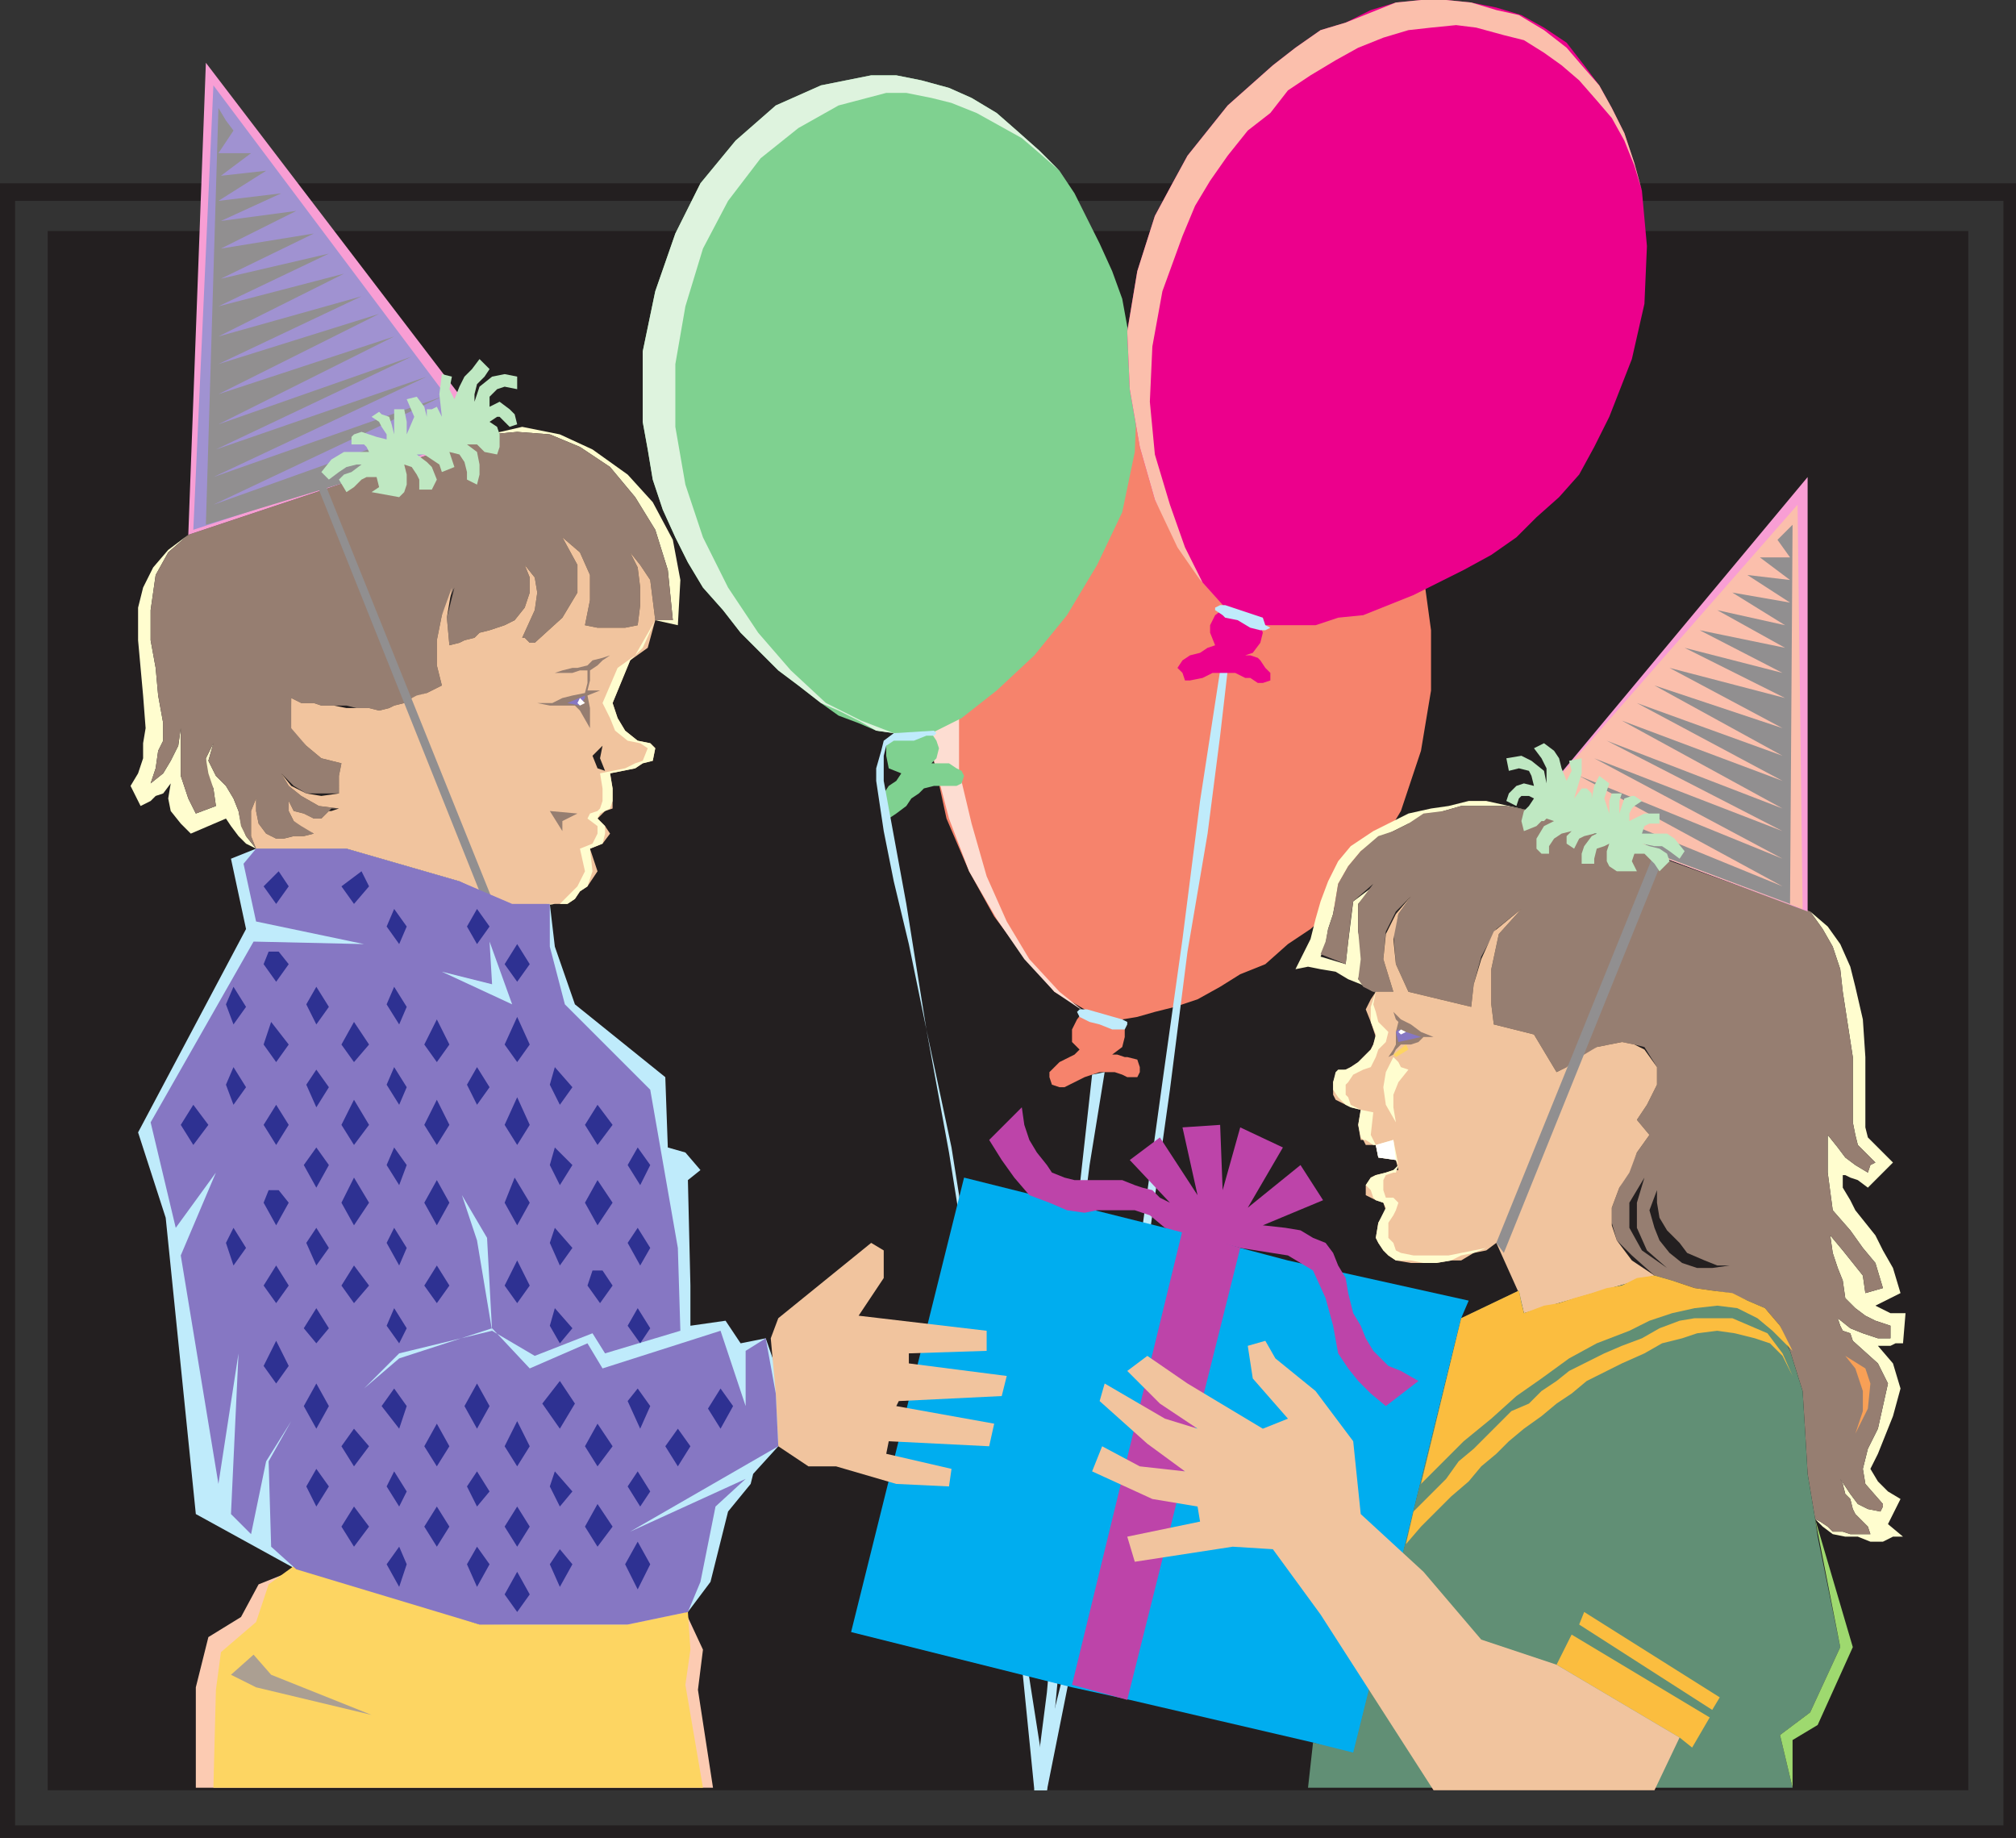 <svg xmlns="http://www.w3.org/2000/svg" width="602.25" height="549"><rect width="100%" height="100%" fill="#333333" stroke="none"/><path fill="#231f20" fill-rule="evenodd" d="M14.25 69H588v465.75H14.25V69"/><path fill="#231f20" fill-rule="evenodd" d="M0 267.75v-213h602.25v213h-3.75V60H4.5v207.75H0m0 33.75v-33.75h4.5v33.75H0m598.5 0v-33.75h3.75v33.75h-3.75M0 301.5V549h602.25V301.5h-3.75v243.75H4.5V301.5H0"/><path fill="#f6836c" fill-rule="evenodd" d="m335.25 304.5 4.5-.75 5.25-1.5 6-1.5 6.75-2.25 6.75-3.75 6-3.75 7.5-3 6.75-6 6.75-4.5 6.75-6 5.25-6.75 6-7.5 9-15 6-18 3-18v-18l-2.25-16.5-4.5-16.5L417 147l-5.25-7.5-4.5-6-5.25-6.75-13.5-9-6.75-3.75-7.5-2.25-15-1.5-7.5.75-7.5 1.5-7.5 3-6.75 3.75-7.5 3.75-6 4.5-6 6.75-5.25 6.75-6 6-5.25 7.5-11.25 27-3 9.75-1.5 17.25.75 18.75 3.75 17.25 6.75 15.75 7.5 13.5 9 12 9 10.5 9 5.25-2.25 3-1.5 3v3.75l2.25 2.25-1.5 1.5-4.5 2.25-3 3v1.5l.75 2.25 2.25.75h1.5l6-3 4.5-1.5h4.5l2.25.75 1.5.75h3l.75-1.5v-1.5l-.75-2.25-3-.75H336l-2.25-.75h-1.5l3-2.25.75-3v-2.25l-.75-3"/><path fill="#fdddd2" fill-rule="evenodd" d="m324 302.25-9-6-9-9.75-8.25-12-8.25-14.25-6-15.75-4.5-17.25-.75-17.25 1.5-18.75 3-9.75 3.75-9 3.75-8.25 4.5-9 4.5-8.25 6-6 5.25-6.75 6.75-5.25 6.75-6 6-3.75 6.75-3.75 7.5-3 15-1.5h7.5l7.5.75 7.5 3 6.75 3 6.75 4.5 6.75 5.25 5.25 6 4.5 6L417 147l3.75 8.25-3.75-6-5.25-6.75-4.5-5.25-5.25-6-6.75-3.75-6-3.75-12-4.5-7.5-1.5H363l-7.5.75-6 1.5-6.75 3-7.5 3.75-6 3.75-6.75 5.25-5.25 6-6 5.25-13.5 22.5-3.75 8.25-3 9.75-3 8.25-1.5 18v16.5l3.75 15.75 4.5 15.75 6 13.5 6.75 11.25 9 9.75 7.5 6"/><path fill="#bfebfb" fill-rule="evenodd" d="M366.75 200.25h-2.25l-6 39-5.25 41.25-6 42.75-6 43.5-6 45-7.5 42.75-9 41.25-9.75 39h3.75L324 478.5l9.75-54 9-51 6.75-48 5.25-41.25 6-35.25 3.75-29.25 2.25-19.5"/><path fill="#bfebfb" fill-rule="evenodd" d="m330 320.25-3.75.75-3.75 33.75L321 384l-2.25 24.75-1.5 24-.75 23.25-1.5 24-2.25 25.5-3.75 29.25h3.75l2.25-22.5 2.25-24L318 462l.75-27.75 3-57L325.5 348l4.5-27.75"/><path fill="#7fd190" fill-rule="evenodd" d="m278.25 219 9-4.5 10.5-8.25 11.25-10.5 9.75-12 9-15 7.5-15.75 3.75-18 .75-18.75-.75-9-2.25-9.75-1.5-8.25-3-8.25-3.75-8.25-7.5-15-4.5-6.75-6-6-6.75-6-6-5.25-7.5-4.5-6.75-3-8.25-2.25-7.5-1.5h-7.5l-15 3-13.5 6-12 10.5-10.5 12.75-7.5 15-6 17.25-3.75 18v21l1.5 8.25 1.5 9 3 9 3.75 8.25 3.75 7.5 4.5 7.5 6 6.75 5.25 6.75 11.25 11.25 6 4.5 6.75 5.25 5.25 3.75 6 2.25 5.25 2.25 5.25.75-2.25 3.75v3l.75 3.75 3.75 1.5-1.5 2.25-2.25 1.5L264 237l-.75 3.75v1.5l2.25 2.25 2.25-1.5 3-2.25 1.5-2.25 2.25-1.5 1.5-1.5 3-.75h6.75l1.5-.75.75-2.25-.75-1.5-1.5-.75-2.25-1.5h-5.25l1.5-1.5.75-3-.75-2.25-1.5-2.25"/><path fill="#bfebfb" fill-rule="evenodd" d="m267 219 12-.75.75.75-.75.75h-2.25l-3.75 1.5h-6l-2.25 1.5-.75 3v7.5l6.75 36.75 6 37.5 6.75 36.75 6 37.5 5.25 38.25 6.75 38.25 5.25 38.25 6 38.25H309l-8.25-82.5-9-62.25-7.5-47.25-7.5-35.25-5.25-25.5-4.5-18.75-3-15-2.25-15v-3.75l1.5-5.25.75-3 3-2.25"/><path fill="#00adef" fill-rule="evenodd" d="m288 351.75 60 15 5.25.75 17.25 5.25 14.25 3.75 54 12-2.25 5.25-32.25 130.5-12-3.75-54.75-12.75-17.25-3.75-66-16.5L288 351.75"/><path fill="#bd44a9" fill-rule="evenodd" d="m353.25 367.5 17.25 5.25-33.75 135-16.5-4.5 33-135.75"/><path fill="#def3de" fill-rule="evenodd" d="m267 219-5.25-.75-5.25-3-6-3-5.25-2.25-6.75-5.25-6-4.5L221.25 189l-5.25-6.75-6-6.75-4.5-7.5-3.75-7.5-3.75-8.25-3-9-1.5-9L192 126v-21l3.75-18 6-17.25 7.5-15L219.75 42l12-10.5 13.5-6 15-3h7.5l7.5 1.5 8.25 2.25 6.75 3 7.5 4.5 6 5.25 6.75 6 6 6-6-5.25-5.25-4.5-13.5-7.5-7.5-3-6-1.5-7.5-1.5h-6L250.5 31.5l-12 6.75-11.25 9L217.5 60 210 74.25l-5.25 17.25-3 17.25v18.75l3 17.25L210 160.5l7.5 15 9 13.5 9.75 11.25 10.5 9.75 10.5 5.25L267 219"/><path fill="#ec008c" fill-rule="evenodd" d="M376.5 186.75H393l6.75-2.25 7.5-.75 15-6 15-7.5 8.25-4.5 7.5-5.25 6-6 6.75-6 6-6.75 4.5-8.25 4.5-9 6.75-17.25 3.75-16.5.75-17.25-1.5-16.5-2.25-8.25-3-9-3.75-7.5-3.75-6.75-4.5-6-5.25-6.75-6.75-4.5-6.75-3.75-7.5-2.25-7.5-1.5L432 0h-7.5l-7.5.75L409.5 3 402 6.75 394.5 9l-7.5 5.25-6.75 5.25-13.5 12-12 15-4.5 8.25L345 64.5 339.75 81l-3 18 .75 17.25 3 17.25 4.5 15.75 6.75 12.75 6.75 11.25 7.5 8.25-3 2.25-1.5 3V189l1.5 3.75-2.25.75-2.25 1.5-3 .75-2.25 1.5-1.5 2.25 1.5 1.5.75 2.25h1.5l3.75-.75 3-1.5H369l3 1.5h1.5l2.25 1.5h1.5l2.25-.75V201l-1.5-1.5-1.5-2.25-.75-.75-2.25-.75H372l2.25-.75 2.25-3 .75-3-.75-2.25"/><path fill="#fbbfac" fill-rule="evenodd" d="m366 181.5-7.5-8.25-6.75-9.75-6.75-14.25-4.5-15.75-3-17.25-.75-17.25 3-18L345 64.5l5.25-9.75 4.5-8.25 12-15 13.5-12 6.75-5.25L394.5 9l7.5-2.25 15-6 7.5-.75h7.5l7.5.75L447 3l6.75 1.5 7.5 4.5 6.75 5.25 4.5 5.25 5.25 6 3.75 6.75 3.75 7.5 3 9L490.5 57l-2.25-7.5-3-7.5-3.75-6.75L477 30l-5.25-6-5.25-4.5-5.25-3.75-6-3.75-6-1.5L441 8.25l-6-.75-7.5.75-6.75.75-7.5 2.25-7.5 3L399 18l-7.5 4.5-6.75 4.5-5.25 6.75-6.75 5.25-6 7.5-5.25 7.5-4.5 7.5-3.75 9-6 16.5-3 16.5-.75 16.5 1.5 15.75 4.5 15 4.5 12.75 5.25 10.5 6.75 7.5"/><path fill="#bfebfb" fill-rule="evenodd" d="m199.5 342.75 5.25 1.5 4.5 5.25-3.75 3 .75 31.5v12l10.5-1.5 4.5 6.75 7.5-1.5 6 17.25-2.25 15-7.5 8.25-.75 3-6.75 8.25-5.25 21-6.75 9-18.75 4.5-43.5-.75-54.75-16.5-30-16.5-9-88.5-8.25-25.5L73.5 277.5l-4.5-21 7.5-3h27l33.75 9.75L153 271.5h8.25l3-1.5 1.5 12.75 6 17.25 27 21.75.75 21"/><path fill="#fffdcf" fill-rule="evenodd" d="M67.5 244.5 57 249l-3-3-3-3.75-.75-3.75.75-4.5-2.25 3-2.25.75-1.5 1.5-3 1.5-3-6 2.25-3.75 1.5-4.5V222l.75-4.5-.75-9.75-1.5-16.5v-9.75l1.5-6 3-6 4.5-5.25 6-4.5 90-30 9.75-2.25 11.25 2.25 9.75 4.5 10.5 7.5L195 150l6 11.25 2.25 12-.75 13.5-6.75-1.5H201l-1.5-15-3.75-12-6-9.75-7.5-9-9-6-9-3.75-9.75-.75-8.25.75-90 30-6 5.25-3.75 6.75-1.5 10.5v9l1.5 8.25.75 8.25 1.5 8.25v5.25l-1.5 3-.75 5.25L45 234l3.75-3 2.25-3.75 2.25-4.5.75-5.25v14.25l2.25 6.75 2.25 4.5 6-2.25-.75-5.25-2.25-4.5v-4.5l2.25-4.5-1.5 5.25 2.25 4.5 3 3 2.25 3.75 1.5 3.75L72 246l1.5 3.75 3 3.75-3-1.5-2.25-2.25-2.25-3-1.5-2.25"/><path fill="#967e71" fill-rule="evenodd" d="m174.75 186.75 3.75.75h8.25l3.75-.75.75-6v-5.25l-.75-6-2.25-4.5 3 3.75 3 4.5 1.5 12H201l-1.5-15-3.75-12-6-9.75-7.5-9-9-6-9-3.75-9.75-.75-8.25.75-90 30-6 5.25-3.75 6.75-1.5 10.5v9l1.5 8.25.75 8.25 1.5 8.25v5.25l-1.5 3-.75 5.25L45 234l3.75-3 2.25-3.75 2.25-4.5.75-5.25v14.25l2.25 6.75 2.25 4.5 6-2.25-.75-5.25-1.5-4.5-.75-4.5 2.25-4.5-1.5 5.25 2.25 4.5 3 3 2.25 3.75 1.5 3.75.75 4.5 1.5 3 3 3.75-1.5-3.75v-7.5l1.5-3.75v3.75l.75 3.75 2.25 3 3 1.5h2.25l3-.75h3l3-.75-3-2.25-3-1.5-1.5-3v-3l1.5 3 3 .75 3 1.5H96l3-3h2.25l-6-.75-5.25-3-3.75-3L84 231l3.75 3.75L91.5 237h9.75v-5.25L102 228l-6-1.5-4.5-3.75-3.75-5.25-.75-9 3 1.5h3.75l2.25.75h7.5l3 .75h3.75l3 .75 3-.75 1.5-.75 3-.75 2.25-1.5 4.5-1.5 4.5-2.25-1.5-6v-7.5l1.5-7.5 3.75-8.25-2.25 9 .75 8.25 3-.75 1.5-.75 3-.75 1.5-1.5 3-.75 4.5-1.5 3-1.5 3-3.75 1.5-4.5v-4.5l-1.5-3.75 3 3.75.75 4.5-.75 5.25-3.75 8.25h.75l1.5 1.5h1.5l8.25-7.5 4.5-7.5v-8.25l-4.5-8.25 5.25 4.5 3 6.75v7.5l-1.5 7.5"/><path fill="#f1c49e" fill-rule="evenodd" d="m195.75 185.25-1.5-12-3-4.5-3-3.75 2.25 4.5.75 6v5.25l-.75 6-3.75.75h-8.25l-3.75-.75 1.5-7.5v-7.5l-3-6.75-5.25-4.5 4.5 8.25V177l-4.5 7.5-8.25 7.5h-1.5l-1.5-1.5H156l3.75-8.25.75-5.25-.75-4.5-3-3.75 1.5 3.75v4.5l-1.5 4.5-3 3.75-3 1.5-4.5 1.5-3 .75-1.5 1.5-3 .75-1.5.75-3 .75-.75-8.25 1.5-9-3 8.25-1.5 7.5v7.5l1.5 6-4.5 2.25-3 .75-1.5.75-2.25 1.5-3 .75-1.5.75-3 .75-3-.75h-6.75l-3.75-.75H96l-2.25-.75H90l-3-1.5v9l4.5 5.25 4.5 3.75 6 1.5-.75 3.75V237l-5.25.75-4.5-.75-4.5-2.25-3-3.75 2.25 3.75 3.75 3 5.25 3 6 .75-2.25.75h-.75L96 244.5h-2.25l-3-1.5-3-.75-1.5-3v3l1.5 3 2.25 1.5 3.75 2.25-3 .75h-3l-3 .75H82.5l-3-1.5-2.25-3-.75-3.75v-3.75l-1.5 3.75v7.5l1.5 3.75h27l33.75 9.75L153 271.5l12.75-1.5h3.75l2.25-1.5 1.5-2.25 2.25-1.5 3-4.5-2.25-6.75L180 252l2.25-3-1.5-2.25-2.25-2.25 2.25-2.25 2.25-.75v-6l-.75-4.5 7.5-1.5L192 228l3-.75.75-3.75-1.5-1.5-3.75-.75-3.75-3-2.25-3.75-1.5-4.5 5.25-12.75 5.25-3.75 2.25-8.25"/><path fill="#967e71" fill-rule="evenodd" d="m183.75 195-1.5.75-2.25.75-3 .75-1.5 1.5-3 .75H171l-3 .75-2.25.75H171l2.25-.75h2.25V204l-.75 3-3.75.75-3 .75-3 1.5h-4.5l3.75.75h7.5l1.5 1.5 3 5.25v-6l-.75-3.75 3.75-1.5h-3.75l.75-3v-3l2.25-1.5 1.5-1.5 2.25-1.5 1.5-.75m-11.25 48-8.25-.75 3.75 6v-3l4.5-2.25"/><path fill="#231f20" fill-rule="evenodd" d="m180 222.75-3 3 1.5 3.75 2.25.75-1.5-3.75.75-3.75"/><path fill="#f89ed4" fill-rule="evenodd" d="m61.5 18.75-5.25 141 90-30zm0 0"/><path fill="#a092d1" fill-rule="evenodd" d="m63.75 25.5-6 132.75 84.75-27.75zm0 0"/><path fill="#918f90" fill-rule="evenodd" d="m65.25 32.25-3.75 124.5 59.25-18 16.5-14.25-73.5 26.25L132 118.5l-68.25 24 63.75-30-63 21.75L123 106.5l-57.75 20.25 52.5-26.25-52.5 17.25 48-24-48 15L108 88.5l-42.75 12 37.5-18.75-37.5 9.75 33-15.75L66 83.25l27.75-13.5L66 74.25 88.5 63 66 66l18-8.25L65.25 60l14.25-9L66 52.5l9-6.75h-9.75l4.5-6.75-2.25-3-2.25-3.75"/><path fill="#bfe8c2" fill-rule="evenodd" d="M141.75 120v-2.25l.75-3 2.25-2.25 1.5-2.25-3-3-2.25 3-2.25 2.25-1.5 3-1.5 3.75-1.5-3 .75-3.75-3-.75-.75 6 .75 6.75-1.5-3-1.5.75h-1.5v2.25l-.75-3-2.25-3-3 .75 2.25 5.25-2.25 5.25V126l-.75-3.75h-3v7.5l-.75-3-.75-2.25-2.25-.75-.75-.75-2.25 1.5 2.25 1.5.75 1.5 1.5 2.25v1.5l-3-.75-4.5-1.5-2.25.75-.75.75v2.25h3.75l.75.75.75 1.5h-7.5L99 137.25 96 141l2.25 2.25 3-2.25 2.25-1.5 3-.75h3.75H108l-3 2.25-2.25.75-1.5 1.5 2.25 3.75 2.25-1.5 2.25-2.25 1.5-.75h3l.75 3L111 147l8.25 1.5 1.5-1.5.75-2.25v-3l-.75-3 2.25.75 1.5 2.25.75 1.5v3H129l1.5-3-1.5-3.75-1.5-1.5-3-2.25h2.25l4.5 3L132 141l3.75-1.5-1.5-4.5 3 .75 1.5 2.25.75 3v2.25l3 1.5.75-3v-3l-.75-3.75-3-2.25h3l2.25 2.25 3.75.75.75-2.25v-3.75l-.75-2.25-2.25-1.5 2.25-1.5h.75l3 3 2.25-.75-.75-3-1.5-1.5-3-2.25-3 1.5v-3l2.25-2.25 2.25-.75 3.75.75v-3.75l-3.75-.75-3.75.75-3.75 3-1.5 4.5"/><path fill="#918f90" fill-rule="evenodd" d="m93.75 142.5 2.25-.75 51 126.75-3.75-2.25-49.5-123.75"/><path fill="#f1c49e" fill-rule="evenodd" d="m230.25 399.75 2.25-6 27.75-22.5 3.75 2.25v8.25L256.5 393l38.25 4.5v6l-23.25.75v3l29.25 3.75-1.5 6-30.75 1.5-.75 1.5 29.25 5.25-1.5 6.75-30-1.5-.75 3.75 19.5 4.5-.75 5.25-15.75-.75-18-5.25h-8.25l-9-6-.75-15.75-1.5-16.5"/><path fill="#fccbb2" fill-rule="evenodd" d="M58.5 534v-30l3.75-15 9.75-6 5.25-9.75 11.25-4.5 54 16.5h44.25l18-3.75 5.25 11.25-1.5 12L213 534H58.5"/><path fill="#fdd562" fill-rule="evenodd" d="m88.5 467.25-8.25 6-3.75 11.25-10.5 9-1.5 11.25-.75 29.25H210l-5.25-30.75 1.5-10.5-.75-11.25-18 3.75h-44.25l-54.75-18"/><path fill="#ab9f92" fill-rule="evenodd" d="m75.75 494.25 5.25 6 30 12L76.5 504l-7.5-3.75 6.75-6"/><path fill="#fffdcf" fill-rule="evenodd" d="m457.5 242.25-13.5-3h-5.25l-6 1.5-5.25.75-6.75 1.5-10.5 5.25-6.75 4.5-3.75 4.5-3 6-2.25 6-1.5 5.25-1.5 6-4.5 9 3.75-.75 3.75.75 4.5.75 3.75 2.25 3.75 1.5 3.75 2.25 3 .75 3-.75h-6L408 294l-2.25-1.5 1.5-6-1.5-8.25V270l4.5-5.25-6 4.5-1.5 12L402 288l-7.5-2.25L396 282l.75-4.5 1.5-4.5 1.5-9 3-5.25 3.75-4.5 5.25-3.75 9-4.5 4.5-1.5 6-2.25 5.25-1.5H450l7.5 1.5M568.5 459l-4.5-3.75 3.75-7.5-3.75-2.25-3-3-2.25-3.75 2.25-4.5 4.5-11.25 2.25-8.25-2.25-7.5L561 402h3.75l1.5-.75h2.25l.75-9h-4.5l-4.5-2.25 7.5-3.75-2.25-7.5-3-5.25-2.25-4.5-6-7.5-1.5-3-2.25-3.75V351h.75l1.5.75 2.25.75 3 2.25 7.5-7.5-7.5-7.5-.75-3v-21l-.75-11.25-2.25-9.75-1.5-6-3-6.75-3.75-5.25-5.25-4.5 3.75 5.25 3 5.25 2.25 6.75.75 6.75 3 19.5v19.5l.75 3.75.75 3 5.25 5.25-1.5.75-.75 2.25-3.75-2.25-3-2.25-2.25-3-3-3.75v11.25l1.5 11.25 5.25 6 3.75 5.25 3.75 4.5 2.25 7.5-5.25 1.5-.75-5.25-6-7.5-3.75-4.5.75 5.25 1.5 4.5 1.5 3.75.75 5.25 3 3 3 2.25 3 1.5 4.5 1.5v3.75H561l-4.5-1.5-3.75-1.5-3.75-3 .75 2.25.75 1.5 2.25.75.75 2.25 7.5 6.75 3 6-3 13.5-3 6-1.5 6 .75 4.5 5.25 6v.75l-.75 1.5-3.75-.75-3-1.5-2.25-3-3-4.5.75 1.5.75 3 1.5 1.5.75 3 .75 1.5L558 456l.75 2.25h-6l-2.25-.75h-3L546 456l-2.25-1.5-1.5-.75 2.25 2.25 3 2.25 3.75.75H555l3.75 1.5h3.75l3-1.5h3"/><path fill="#967e71" fill-rule="evenodd" d="m540.75 272.25 3.75 5.25 3 5.25 2.25 6.75.75 6.75 3 19.5v19.5l.75 3.75.75 3 5.25 5.25-1.5.75-.75 2.25-3.75-2.25-3-2.25-2.25-3-3-3.75v11.25l1.5 11.25 5.25 6 3.75 5.25 3.75 4.5 2.25 7.5-5.25 1.5-.75-5.25-6-7.5-3.75-4.5.75 5.25 1.5 4.5 1.5 3.75.75 5.25 3 3 3 2.25 3 1.5 4.5 1.5v3.75H561l-4.5-1.5-3.75-1.5-3.75-3 .75 2.25.75 1.5 2.25.75.75 2.25 7.5 6.75 3 6-3 13.5-3 6-1.5 6 .75 4.5 5.25 6v.75l-.75 1.5-3.75-.75-3-1.5-2.25-3-3-4.5.75 1.5.75 3 1.5 1.5.75 3 .75 1.5L558 456l.75 2.25h-6l-2.25-.75h-3L546 456l-2.25-1.5-1.5-.75-2.25-13.5-.75-12.75-.75-12-3.75-12-3-7.5-4.5-5.25-10.5-4.5-10.5-1.5-6.75-2.25-5.25-1.5-6.75-6-4.5-4.5-1.5-5.25v-4.5l2.25-6 3-5.25 2.25-5.25 3.75-5.25-3.75-4.5 3-4.5 3-6v-5.25l-3.75-6-3-.75-3.75-.75-7.5 1.5-3 2.25-3.75 1.5-2.25 2.25-3 1.5-6.75-11.25-12-3-.75-6v-10.5l2.25-10.5 6.75-7.5-7.5 6-4.5 8.25-2.25 8.25-.75 6.75-18.75-4.5L417 288l-.75-9 1.5-6 3.75-5.25-4.5 4.5-3 6-.75 8.25 3 9.75h-6l-3-1.5-1.5-2.25.75-6-.75-8.25V270l4.5-6-6 5.25-.75 5.25L402 288l-7.5-3 1.5-3.75.75-3.75 1.5-4.5 1.5-9 3-5.25 3.75-4.5 5.25-4.5 4.5-1.5 4.5-2.25 4.5-3 6-.75 5.25-1.5H450l7.5 1.5 83.25 30"/><path fill="#231f20" fill-rule="evenodd" d="m491.25 351.75-4.5 7.5v7.5l3.75 6.75 7.5 5.25-6-5.25-3-6.75v-7.5l2.25-7.5"/><path fill="#231f20" fill-rule="evenodd" d="m495 355.5-2.25 6 1.5 5.25 1.5 3.75 3 3.75 3.75 3 4.5 1.5h4.5l5.25-.75H513l-3.75-1.5-5.25-2.25-2.25-3-3.75-3.75-2.25-3.75-.75-4.5v-3.75"/><path fill="#f8a056" fill-rule="evenodd" d="m551.25 405 6 3.75 1.5 4.5-.75 7.5-3.75 7.5 2.25-6.75v-6l-2.25-6.75-3-3.75"/><path fill="#f1c49e" fill-rule="evenodd" d="m416.25 296.25-3-9.75.75-7.5 3-6 4.5-5.25-3.75 5.25-1.5 7.5.75 7.5 3.75 8.25 18.75 4.5.75-6.75 2.25-7.5 3.75-8.25 8.25-6.75-6.75 7.5-2.25 10.5V300l.75 6 12 3 6.75 11.25 3-1.5 2.25-2.25 3-1.5 3.75-2.25 7.5-1.5 3.75.75 3 1.5 3.75 5.25V324l-3 6-3 4.5 3.75 4.5-3.75 5.25-2.25 6-3 4.5-2.25 6V366l1.5 4.5 4.5 6 6.75 4.5-39 11.25-1.5-6-6.75-15-3 2.25-3.75.75-3.75 2.25h-3l-4.5.75h-7.5l-4.5-.75-2.25-1.5-1.5-1.5-1.5-2.25-.75-1.5.75-4.5 2.25-3.75-.75-2.25-2.25-.75-3-1.5v-3l1.5-2.25 1.5-.75 3-.75 2.25-.75h1.5l-.75-3-5.25-.75L411 342h-3l-.75-1.5h-.75l-.75-4.5.75-4.5-3-.75-4.5-2.25-.75-1.5v-3.75L399 321l.75-.75 2.25-.75 1.5-.75 2.25-1.5 3.75-3.75.75-1.5.75-2.25-1.5-4.5-1.5-3.75 1.5-3 1.5-2.25h5.25"/><path fill="#fffdcf" fill-rule="evenodd" d="m411 296.25-1.5 4.5v4.5L411 309l-.75 3-.75 1.5-3.75 3.75-2.25 1.5-1.5.75h-2.25l-.75.75-.75 3v2.25l1.5 2.25L402 330l1.5.75 3 .75-.75 4.5.75 3.75.75.75h.75l2.25 1.5h.75l.75 3.75 5.25.75.75 1.5-1.5 1.5-2.25.75-3 .75-1.5.75L408 354l1.5 1.5.75 2.25.75.75 2.25.75.75 1.5-2.25 4.5-.75 4.5.75 1.5 1.5 2.25 1.5 1.5 2.25 1.5h4.5l3.75.75H429l4.5-.75 3-1.5 3.75-.75 3.75-1.5 3-1.5-3 1.5-11.25 2.25h-10.5l-3.75-.75-1.5-.75-.75-2.25-1.5-1.5v-4.5l1.5-2.25.75-1.5.75-2.25-1.5-1.5H414l-.75-2.25v-3l.75-1.5 2.25-.75h.75l.75-2.25-1.5-7.5L411 342l-1.5-3 .75-6.75-3.75-.75-3-1.5-.75-2.25-.75-.75v-3l.75-.75 1.5-2.25 3-1.5 2.25-.75 1.5-3 .75-2.25 2.25-2.25.75-3-3-3-.75-3-.75-2.25.75-3.75"/><path fill="#fff" fill-rule="evenodd" d="m411 342 .75 3.75 5.25.75-.75-6L411 342"/><path fill="#fffdcf" fill-rule="evenodd" d="m416.25 315.75-2.25 4.5-.75 4.5.75 5.25 3 5.25-.75-4.5V327l1.5-3.75 3-3.75-2.25-.75-.75-1.5-1.5-1.5m-220.5-130.5L192 193.5l-3.75 3.75L183 210l1.5 4.5 2.25 3.75 3.75 3 3.75.75 1.5 1.5-.75 3.75-3 .75-2.25 1.5-7.5 1.5.75 4.5v3.75l-.75 2.25-3 1.5-.75 1.5 2.25 2.25V249l-.75 3-3.75 1.5.75 6.75-1.5 4.5-2.25 1.5-1.5 2.25-2.25 1.5h-3.75L153 271.5l10.5-1.5h3.75l5.25-5.25 2.25-4.5-1.5-6.75L177 252l1.5-3v-2.25l-3-2.25.75-1.5 2.25-.75.75-.75.75-2.25v-3.75l-.75-4.5 7.5-1.5 3-1.5 2.25-.75 1.5-3.75-2.25-1.5-3.75-.75-3.75-3-1.5-3.75L180 210l4.5-10.5 5.25-3.75 6-10.5"/><path fill="#f89ed4" fill-rule="evenodd" d="M540 142.5v129.75l-82.5-30.75Zm0 0"/><path fill="#fbbfac" fill-rule="evenodd" d="m537 150.75 1.5 120.75-81-30zm0 0"/><path fill="#918f90" fill-rule="evenodd" d="M535.5 156.75 534.75 270l-36-13.5-32.25-18.75 66 27-60.75-33 60.75 24.75-56.25-30 56.25 21.75-52.5-27 52.5 20.25-48-26.25 48 18L489 210l43.5 15.75-38.25-21 38.25 12.75-33.75-18 34.5 9-30-15 29.25 7.5-24.75-12.75 25.5 5.25L513 182.25l20.25 4.5L517.5 177l17.25 3-12.75-8.25 12.75 1.5-9-6.75h9l-3.75-5.25 4.5-4.5"/><path fill="#918f90" fill-rule="evenodd" d="m498 253.5-3-.75-48 118.5 2.25 3L498 253.5"/><path fill="#bfe8c2" fill-rule="evenodd" d="M462 234v-4.5l-1.5-3-2.25-3 3-1.5 3 2.25 1.5 2.25.75 3 1.5 3.75 1.5-3-.75-3 3.75-.75v4.5l-2.25 7.5 2.25-3h1.5l1.5 1.5v1.5l.75-3.75 1.5-3 3 2.25-1.5 4.5 1.5 4.5v-3.75l.75-2.25h3l-.75 2.25V243l1.5-4.5 2.25-.75h.75l2.25 1.5-2.25 1.5-.75.75-.75 1.5v2.25l4.5-2.25h4.5v3h-3l-1.5.75-.75 2.25h7.5l2.25 1.5 3 3.75-1.5 2.25-3-2.25-2.25-1.5h-2.25l-3.75-.75 2.25.75 3 .75L498 255l.75 2.25-3 3-1.5-2.25-3-3h-3l-.75 2.25 1.5 3h-6l-2.25-1.5-.75-1.5v-3l.75-2.25-1.5.75-2.25.75-.75 3v1.5h-3.75v-3l.75-2.25 2.25-3 1.5-.75h-.75l-3 .75-1.5.75-1.5 3L468 252v-2.25l1.5-1.5-3 .75-2.25 1.5-1.5 2.25V255h-2.25l-1.5-1.5v-3l2.25-3.75 3-1.5-2.25-.75-.75.75h-.75l-1.5 1.5-3.75 1.5-.75-3 .75-3 1.5-1.5 1.5-2.25-1.5-.75h-2.25l-.75.75-.75 2.25-3-1.5.75-2.25 2.25-2.25 2.25-.75 3 .75-.75-3-.75-1.5-3-.75-3 .75-.75-3.75 4.5-.75 3 1.5 3.75 3L462 234"/><path fill="#618f75" fill-rule="evenodd" d="m542.25 453.75-2.25-13.5-.75-12.75-.75-12-3.75-12L531 396l-3.75-5.25-10.5-4.5-6-.75-5.25-.75-6-2.25-5.25-1.5-39 11.25-1.5-6.75-17.25 8.25-32.25 129.75-12-3-1.5 13.5H535.5l-3.75-15.75 9-6.75 9-19.5-6.75-33-.75-5.25"/><path fill="#fbbd3f" fill-rule="evenodd" d="m505.5 522-3.75-3L465 497.25l4.5-9L510.75 513l-5.25 9m6-11.25-39.75-25.5 1.5-3.75 40.5 25.5-2.25 3.75m24-99.75-3-6.75-4.5-6-10.5-4.5h-11.25l-4.5.75-6 2.25-5.25 3-6 2.25-5.25 2.25-10.5 5.25-3.75 3-4.5 3-3.75 3.75-5.25 2.25-11.25 11.25-4.5 3.75-3.75 5.25-9.75 9.75-2.25 9.75 4.5-5.25 9-9 5.25-4.5 3.75-4.5 4.5-3.75 3.75-3.75 4.5-3.75 5.25-3.75 4.5-3.75 4.5-3 4.5-3.75 10.5-5.25 6.75-3 5.25-3 6-1.5 4.5-1.5 6-.75 5.25.75 6 1.5 4.5 1.5 3.75 3.75 3 6"/><path fill="#fbbd3f" fill-rule="evenodd" d="m535.5 403.5-3.75-7.5-4.5-5.25-5.25-2.25-4.5-2.25-6-.75-5.25-.75-6.75-2.25-5.25-1.5-5.25.75-4.5 2.25-4.5.75-4.5 1.5-5.25 1.5-4.5 1.5-4.5.75-6 2.25-.75-3-.75-3.75-17.25 8.25-12 49.5 12.75-12.75 8.25-6.75L453 417l7.5-5.25 8.25-6 8.25-4.5 9.75-3.75 6-3 6.75-2.25 6.75-1.5L513 390l6 .75 6 3 4.5 3.75 6 6"/><path fill="#f1c49e" fill-rule="evenodd" d="M368.25 462 339 466.5l-2.25-7.5 21.75-4.5-.75-4.5-13.5-2.25-18-8.25 3-7.5 11.25 6 13.5 1.5-11.25-8.25-14.25-12.75 1.5-5.25 18 10.5 9.75 3-11.25-7.5-9.75-9.75 6-4.5 12 8.25 22.5 13.5 7.5-3-10.5-12-1.5-9.75 5.25-1.5 3 5.25 12 9.75 11.25 15 2.25 21.75 18.75 17.25 17.25 20.25 22.5 7.5L501.75 519l-7.5 15.75h-66l-33.75-52.5-14.25-19.5-12-.75"/><path fill="#bd44a9" fill-rule="evenodd" d="m365.25 355.5 5.25-18.75 12.75 6-10.5 18L388.5 348l6.75 10.5-18 7.5 6.75.75 4.5.75 3.75 2.25 3.75 1.5 2.25 3 1.5 3.75 2.25 3.75.75 4.5 1.5 6 2.25 3.75 1.5 3.75 2.25 3.75 4.5 4.5 3.75 1.5 5.25 3L414 420l-4.5-3.75-3.75-3.75-3-3.75-3-4.5-1.5-8.25-2.25-8.25-3.75-8.25-7.5-4.5-14.25-2.25-22.5-6-4.5-3.75-4.5-1.5h-11.25l-3.75.75-5.25-.75-5.25-2.25-6-2.25-4.5-5.25-3.75-5.25-3.75-6 9.75-9.75.75 5.25 1.5 4.5 2.25 3.75 3 3.75 1.5 2.25 3.75 1.5 3 .75h14.25L339 354l2.25.75 3 .75 2.25 2.25 3 1.5-12-12.75 9-6.75L357.75 357l-4.5-20.25 11.25-.75.75 19.5"/><path fill="#bfebfb" fill-rule="evenodd" d="M377.25 184.5 366 180.75h-1.5l-1.5.75v.75l2.25 1.5.75.75 3.75.75 3.75 2.25 3 .75h1.5l1.5-.75-1.5-.75-.75-2.25m-42 120-10.5-3h-2.25l-.75.75.75 1.5 3 1.5 3 .75 3.75 1.5H336l.75-1.5v-.75l-1.5-.75"/><path fill="#fdd562" fill-rule="evenodd" d="m420 312-3.75 3 .75.75 3.75-2.25-.75-1.5"/><path fill="#967e71" fill-rule="evenodd" d="m416.25 302.25 2.25 2.25 3 1.5 3 2.25 3.75 1.5h-3l-1.5 1.5-2.25.75h-3l-1.5 1.5-.75 1.5-1.5.75 1.5-2.25.75-1.5v-3.75l.75-3-.75-.75-.75-2.25"/><path fill="#8677c3" fill-rule="evenodd" d="m143.25 485.25-54.75-16.5L81 462l-.75-25.5 6.75-12-7.5 12-4.5 21.75-6-6 2.25-48-6 39L54 375l10.5-24.75-12 16.5-7.5-31.5 30.75-54 33 .75-32.25-6.75L72.75 258l3.75-4.5h27l33.75 9.75L153 270h11.25v12.75l4.5 17.25 25.5 25.5 8.25 47.25.75 24.75-22.5 6.75-3.75-6-17.25 6.75-12.75-7.5-1.5-27.75L138 357l4.5 13.5 4.5 27-27.75 6.75-10.5 10.5 10.5-9 27.75-9 11.25 12 17.25-7.5 4.5 7.5 35.25-11.25 7.5 22.5v-16.5l6-3.75 3 16.5.75 15.75-44.25 25.5 34.5-15.75-9 8.25-4.5 22.5-3.75 9-18 3.75h-44.25m281.25-175.5-6.75 1.5-.75-3 .75-.75 6.75 2.25"/><path fill="#2e3192" fill-rule="evenodd" d="M179.25 389.25 175.5 384l1.5-4.5h3l3 4.5-3.75 5.25m12-11.25-3.75-6.75 3-4.5 3.75 6-3 5.25"/><path fill="#bfebfb" fill-rule="evenodd" d="m132 290.25 15 3.75-.75-12.75L153 300l-21-9.75"/><path fill="#2e3192" fill-rule="evenodd" d="m154.5 481.5-3.75-5.25 3.75-6.75 3.75 6.75-3.75 5.25m-35.25-7.5-3.75-6.75 3.75-5.25 2.25 5.25-2.25 6.75m23.25 0-3-6.75 3-5.25 3.75 5.25-3.75 6.75m24.75 0-3-6.75 3-4.5 3.75 4.5-3.75 6.75m23.25.75-3.75-7.5 3.75-6.75 3.75 6.75-3.75 7.5M105.75 462l-3.75-6 3.75-6 4.5 6-4.5 6m24.75 0-3.75-6 3.75-6 3.75 6-3.75 6m24 0-3.75-6 3.75-6 3.75 6-3.75 6m24 0-3.75-6 3.75-6.75L183 456l-4.5 6m-84-12-3-6 3-5.25 3.75 5.25-3.75 6m24.75 0-3.75-6 2.25-4.5 3.75 6-2.25 4.5m23.25 0-3-6 3-4.5 3.75 6-3.75 4.5m24.75 0-3-6 1.5-4.5 5.25 6-3.75 4.5m24 0-3.75-6 3-4.5 3.75 6-3 4.5m-85.5-12-3.75-6 3.75-5.25 4.5 5.25-4.5 6m24.75 0-3.75-6 3.75-6.75 3.75 6.75-3.75 6m24 0-3.75-6 3.75-7.5 3.75 7.5-3.75 6m24 0-3.75-6 3.75-6.75L183 432l-4.5 6m24 0-3.75-6 3.75-5.25 3.75 5.25-3.75 6m-108-11.25L90.75 420l3.75-6.75 3.75 6.75-3.75 6.75m24.75 0L114 420l3.75-5.25 3.75 5.25-2.25 6.75m23.25 0-3.75-6.75 3.75-6.75 3.75 6.75-3.75 6.75m24.75 0-5.25-7.5 5.25-6.75 4.5 6.75-4.5 7.5m24 0-3.75-8.25 3-3.75 3.75 5.25-3 6.75m24 0-3.75-6 3.75-6L219 420l-3.75 6.75M82.5 413.25 78.75 408l3.75-7.5 3.75 7.5-3.75 5.25m12-12-3.75-4.5 3.75-6 3.75 6-3.75 4.5m24.75 0L115.5 396l2.25-5.25 3.75 6-2.25 4.5m48 0-3-5.25 1.5-5.25 5.25 6-3.75 4.5m24 0L187.5 396l3-5.25 3.75 6-3 4.5m-108.75-12L78.75 384l3.75-6 3.75 6-3.75 5.25m23.25 0L102 384l3.75-6 4.5 6-4.5 5.25m24.75 0-3.75-5.25 3.75-6 3.75 6-3.75 5.25m24 0-3.75-5.25 3.75-7.5 3.75 7.5-3.75 5.25M69.75 378l-2.25-6.75 2.25-4.5 3.75 6-3.75 5.25m24.75 0-3-6.75 3-4.5 3.75 6L94.5 378m24.75 0-3.75-6.75 2.25-4.5 3.75 6-2.25 5.25m48 0-3-6.75 1.5-4.5 5.25 6-3.75 5.25M82.5 366l-3.75-6.75 1.5-3.75h3l3 3.75L82.5 366m23.25 0-3.75-6.75 3.75-7.5 4.5 7.5-4.5 6.75m24.75 0-3.75-6.75 3.75-6.75 3.75 6.75-3.75 6.75m24 0-3.75-6.75 3-7.5 4.5 7.5-3.75 6.75m24 0-3.75-6.75 3.75-6.75 4.5 6.75-4.5 6.75m-84-11.25L90.75 348l3.75-5.25 3.75 5.25-3.75 6.75m24.75-.75-3.75-6 2.25-5.25 3.75 5.25-2.25 6m48 0-3-6 1.5-5.25L171 348l-3.75 6m24 0-3.75-6 3-5.25 3.75 5.25-3 6m-133.5-12L54 336l3.75-6 4.5 6-4.5 6m24.75 0-3.75-6 3.75-6 3.75 6-3.75 6m23.25 0-3.75-6 3.75-7.5 4.5 7.5-4.5 6m24.75 0-3.75-6 3.75-7.5 3.75 7.5-3.75 6m24 0-3.75-6 3.75-8.25 3.75 8.25-3.75 6m24 0-3.75-6 3.75-6 4.5 6-4.5 6M69.75 330l-2.25-6 2.25-5.25 3.75 6-3.75 5.25m24.75.75-3-6.75 3-4.5 3.75 5.25-3.75 6m24.75-.75-3.75-6 2.25-5.25 3.75 6-2.25 5.25m23.25 0-3-6 3-5.25 3.75 6-3.75 5.25m24.75 0-3-6 1.5-5.25 5.25 6-3.75 5.25M82.5 317.25 78.75 312l2.25-6.75 5.25 6.75-3.75 5.25m23.25 0L102 312l3.75-6.75 4.5 6.75-4.5 5.25m24.75 0-3.75-5.25 3.75-7.5 3.75 7.5-3.75 5.25m24 0-3.75-5.25 3.75-8.25 3.75 8.25-3.75 5.25M69.75 306l-2.25-6 2.25-5.25 3.75 6-3.75 5.25m24.75 0-3-6 3-5.25 3.75 6L94.5 306m24.75 0-3.75-6 2.25-5.25 3.75 6-2.25 5.25M82.5 293.25 78.75 288l1.5-3.75h3l3 3.75-3.75 5.25m72 0-3.75-5.25 3.75-6 3.75 6-3.75 5.25M119.25 282l-3.75-5.25 2.25-5.25 3.75 5.25-2.25 5.25m23.25 0-3-5.25 3-5.25 3.75 5.25-3.75 5.25m-60-12-3.75-5.25 4.5-4.5 3 4.5L82.5 270m23.25 0-3.75-5.25 6-4.5 2.25 4.5-4.5 5.25"/><path fill="#8677c3" fill-rule="evenodd" d="m169.5 210 3.75.75 1.5-2.25v-.75L169.5 210"/><path fill="#fff" fill-rule="evenodd" d="m172.5 210 .75-1.5 1.5 1.5-1.5.75-.75-.75m245.25 98.25.75-.75 1.5.75-1.5.75-.75-.75"/><path fill="#9ed96f" fill-rule="evenodd" d="m542.25 453.75 7.5 38.25-9 19.5-9 6.75L535.5 534v-14.25l7.5-4.5L553.5 492l-11.25-38.25"/></svg>

